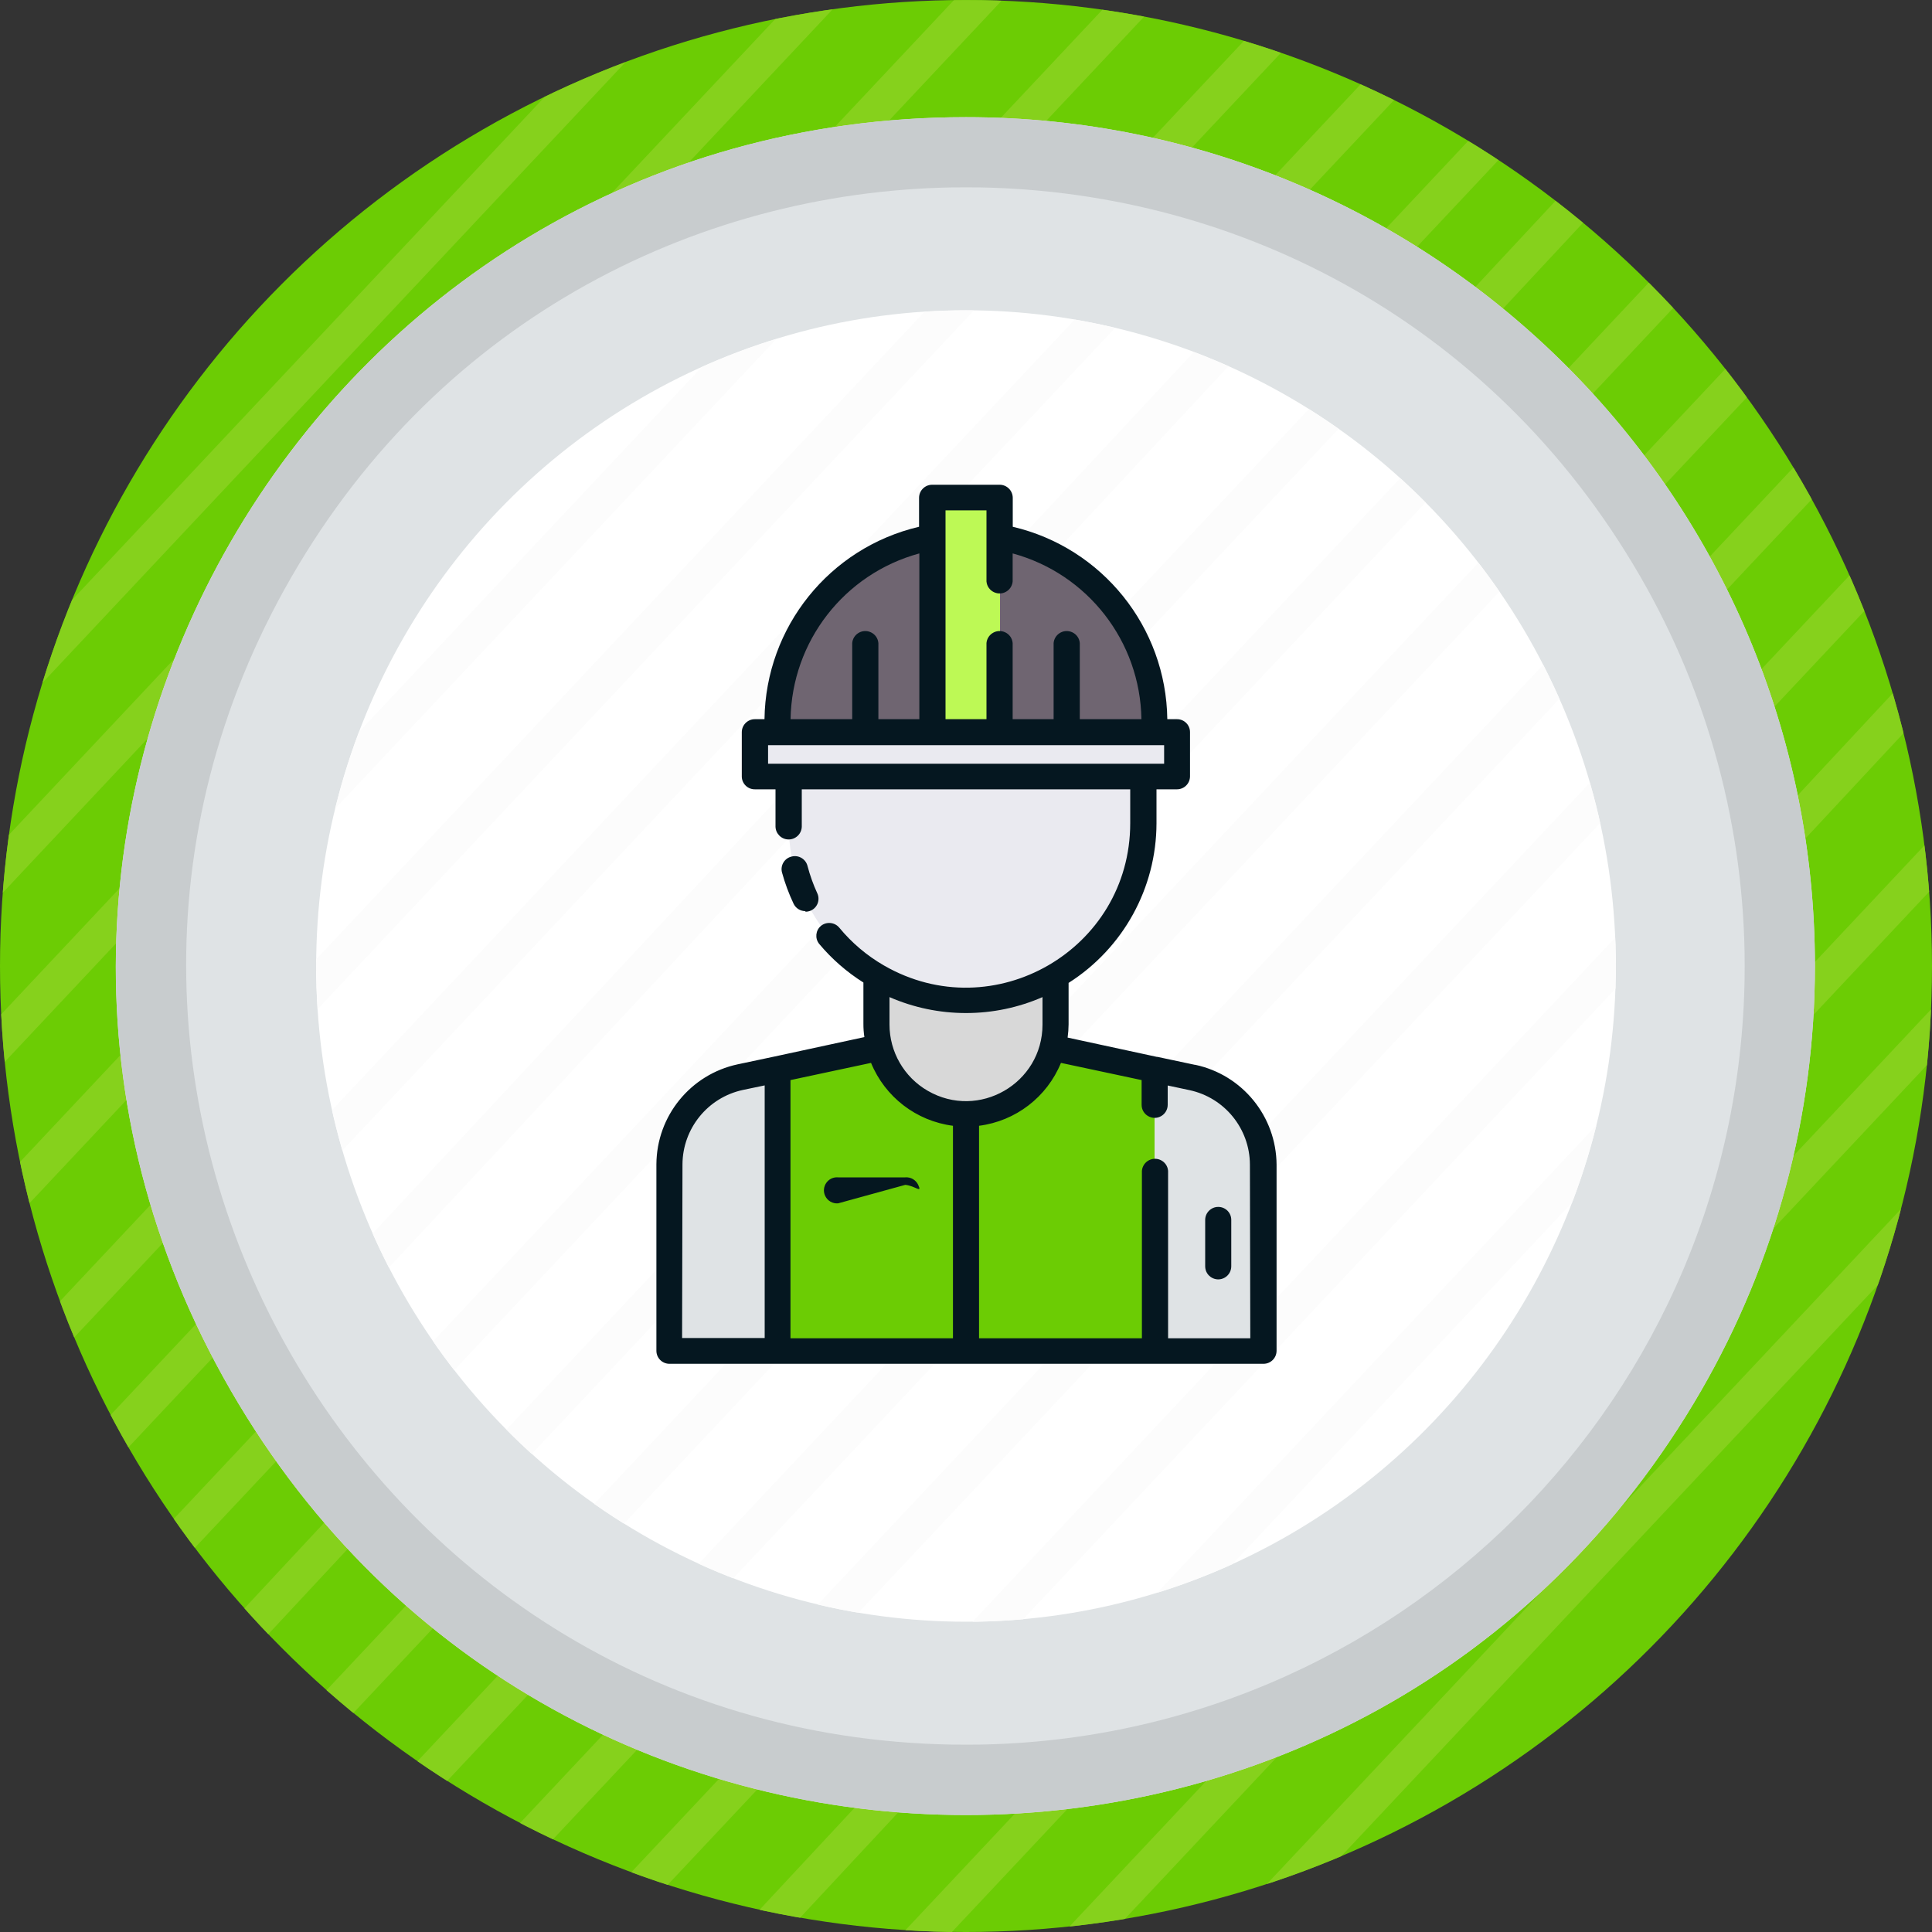 <?xml version="1.0" encoding="utf-8"?>
<svg viewBox="351.212 43.046 200 200.01" xmlns="http://www.w3.org/2000/svg">
  <rect x="351.212" y="43.046" width="200" height="200.01" fill="#333333" stroke="none"/>
  <defs>
    <clipPath id="clip-path" transform="translate(48.48 48.22)">
      <circle cx="103" cy="99.3" r="100" style="fill:none"/>
    </clipPath>
    <clipPath id="clip-path-2" transform="translate(48.48 48.22)">
      <ellipse cx="103" cy="99.3" rx="67.27" ry="67.88" style="fill:none"/>
    </clipPath>
  </defs>
  <circle cx="451.212" cy="143.046" r="100" style="fill:#6ccc04"/>
  <g style="clip-path:url(#clip-path)" transform="matrix(1, 0, 0, 1, 299.732, -4.464)">
    <rect x="-33.36" y="76.87" width="226.67" height="3.64" transform="translate(16.34 131.31) rotate(-46.79)" style="fill:#86d11c"/>
    <rect x="-42.23" y="68.95" width="226.67" height="3.64" transform="translate(19.32 122.35) rotate(-46.79)" style="fill:#86d11c"/>
    <rect x="-17.19" y="94.73" width="226.67" height="3.64" transform="matrix(0.68, -0.73, 0.73, 0.68, 8.43, 148.73)" style="fill:#86d11c"/>
    <rect x="-26.06" y="86.81" width="226.67" height="3.64" transform="translate(11.41 139.76) rotate(-46.79)" style="fill:#86d11c"/>
    <rect x="-67.7" y="42.16" width="226.67" height="3.64" transform="translate(30.81 95.34) rotate(-46.79)" style="fill:#86d11c"/>
    <rect x="-76.57" y="34.24" width="226.67" height="3.64" transform="translate(33.79 86.38) rotate(-46.79)" style="fill:#86d11c"/>
    <rect x="-51.53" y="60.02" width="226.67" height="3.64" transform="translate(22.9 112.76) rotate(-46.79)" style="fill:#86d11c"/>
    <rect x="-60.4" y="52.1" width="226.67" height="3.64" transform="translate(25.88 103.8) rotate(-46.79)" style="fill:#86d11c"/>
    <rect x="36.74" y="143.16" width="226.67" height="3.64" transform="translate(-9.86 203.3) rotate(-46.79)" style="fill:#86d11c"/>
    <rect x="27.87" y="135.23" width="226.67" height="3.64" transform="matrix(0.68, -0.73, 0.73, 0.68, -6.88, 194.34)" style="fill:#86d11c"/>
    <rect x="52.91" y="161.01" width="226.67" height="3.64" transform="translate(-17.78 220.72) rotate(-46.79)" style="fill:#86d11c"/>
    <rect x="44.05" y="153.09" width="226.67" height="3.64" transform="translate(-14.8 211.76) rotate(-46.79)" style="fill:#86d11c"/>
    <rect x="2.4" y="108.45" width="226.67" height="3.64" transform="translate(4.61 167.33) rotate(-46.79)" style="fill:#86d11c"/>
    <rect x="-6.46" y="100.52" width="226.67" height="3.64" transform="translate(7.59 158.37) rotate(-46.79)" style="fill:#86d11c"/>
    <rect x="18.58" y="126.3" width="226.67" height="3.64" transform="translate(-3.31 184.75) rotate(-46.79)" style="fill:#86d11c"/>
    <rect x="9.71" y="118.38" width="226.67" height="3.64" transform="translate(-0.33 175.79) rotate(-46.79)" style="fill:#86d11c"/>
    <rect x="823.45" y="99.01" width="226.67" height="3.64" transform="translate(270.35 762.74) rotate(-46.79)" style="fill:#86d11c"/>
    <rect x="814.58" y="91.08" width="226.67" height="3.64" transform="translate(273.33 753.78) rotate(-46.79)" style="fill:#86d11c"/>
    <rect x="839.62" y="116.86" width="226.67" height="3.64" transform="translate(262.43 780.16) rotate(-46.79)" style="fill:#86d11c"/>
    <rect x="830.75" y="108.94" width="226.67" height="3.64" transform="translate(265.41 771.2) rotate(-46.79)" style="fill:#86d11c"/>
    <rect x="789.11" y="64.3" width="226.67" height="3.64" transform="translate(284.82 726.77) rotate(-46.79)" style="fill:#86d11c"/>
    <rect x="780.24" y="56.38" width="226.67" height="3.64" transform="translate(287.8 717.81) rotate(-46.79)" style="fill:#86d11c"/>
    <rect x="805.28" y="82.16" width="226.67" height="3.64" transform="translate(276.9 744.19) rotate(-46.79)" style="fill:#86d11c"/>
    <rect x="796.41" y="74.23" width="226.67" height="3.64" transform="translate(279.88 735.23) rotate(-46.79)" style="fill:#86d11c"/>
    <rect x="893.55" y="165.29" width="226.67" height="3.64" transform="translate(244.15 834.73) rotate(-46.79)" style="fill:#86d11c"/>
    <rect x="884.68" y="157.37" width="226.67" height="3.64" transform="translate(247.12 825.77) rotate(-46.79)" style="fill:#86d11c"/>
    <rect x="909.72" y="183.15" width="226.67" height="3.64" transform="translate(236.23 852.15) rotate(-46.79)" style="fill:#86d11c"/>
    <rect x="900.86" y="175.22" width="226.67" height="3.64" transform="translate(239.21 843.19) rotate(-46.79)" style="fill:#86d11c"/>
    <rect x="859.21" y="130.58" width="226.67" height="3.64" transform="translate(258.61 798.76) rotate(-46.79)" style="fill:#86d11c"/>
    <rect x="850.35" y="122.66" width="226.67" height="3.64" transform="translate(261.59 789.8) rotate(-46.79)" style="fill:#86d11c"/>
    <rect x="875.38" y="148.44" width="226.67" height="3.64" transform="translate(250.7 816.18) rotate(-46.79)" style="fill:#86d11c"/>
    <rect x="866.52" y="140.51" width="226.67" height="3.64" transform="translate(253.68 807.22) rotate(-46.79)" style="fill:#86d11c"/>
  </g>
  <path d="M 451.212 55.176 C 383.562 55.176 341.281 128.41 375.106 186.996 C 408.931 245.583 493.493 245.583 527.318 186.996 C 535.031 173.637 539.092 158.482 539.092 143.056 C 539.092 94.521 499.747 55.176 451.212 55.176 Z M 451.212 209.886 C 399.758 209.894 367.592 154.199 393.312 109.635 C 419.032 65.071 483.349 65.062 509.082 109.618 C 514.953 119.784 518.044 131.317 518.042 143.056 C 518.036 179.963 488.119 209.881 451.212 209.886 Z" style="fill:#dfe3e5"/>
  <path d="M 451.212 55.176 C 383.562 55.176 341.281 128.41 375.106 186.996 C 408.931 245.583 493.493 245.583 527.318 186.996 C 535.031 173.637 539.092 158.482 539.092 143.056 C 539.092 94.521 499.747 55.176 451.212 55.176 Z M 451.212 223.656 C 389.158 223.656 350.375 156.481 381.402 102.741 C 412.428 49.001 489.995 49.001 521.022 102.741 C 528.099 114.998 531.824 128.903 531.822 143.056 C 531.816 187.572 495.728 223.656 451.212 223.656 Z" style="fill:#c8ccce"/>
  <ellipse cx="451.212" cy="143.046" rx="67.27" ry="67.88" style="fill:#fff"/>
  <g style="clip-path:url(#clip-path-2)" transform="matrix(1, 0, 0, 1, 299.732, -4.464)">
    <rect x="-39.68" y="76.44" width="226.67" height="3.64" transform="translate(14.66 126.57) rotate(-46.79)" style="fill:#fcfcfc"/>
    <rect x="-48.55" y="68.52" width="226.67" height="3.64" transform="translate(17.64 117.61) rotate(-46.79)" style="fill:#fcfcfc"/>
    <rect x="-23.51" y="94.3" width="226.67" height="3.64" transform="translate(6.75 143.98) rotate(-46.79)" style="fill:#fcfcfc"/>
    <rect x="-32.38" y="86.37" width="226.67" height="3.64" transform="matrix(0.68, -0.73, 0.73, 0.68, 9.73, 135.02)" style="fill:#fcfcfc"/>
    <rect x="-74.02" y="41.73" width="226.67" height="3.64" transform="matrix(0.68, -0.73, 0.73, 0.68, 29.13, 90.6)" style="fill:#fcfcfc"/>
    <rect x="-82.89" y="33.81" width="226.67" height="3.64" transform="translate(32.11 81.64) rotate(-46.79)" style="fill:#fcfcfc"/>
    <rect x="-57.85" y="59.59" width="226.67" height="3.64" transform="translate(21.22 108.02) rotate(-46.79)" style="fill:#fcfcfc"/>
    <rect x="-66.71" y="51.67" width="226.67" height="3.64" transform="translate(24.2 99.06) rotate(-46.79)" style="fill:#fcfcfc"/>
    <rect x="30.42" y="142.72" width="226.67" height="3.64" transform="translate(-11.54 198.56) rotate(-46.79)" style="fill:#fcfcfc"/>
    <rect x="21.56" y="134.8" width="226.67" height="3.64" transform="translate(-8.56 189.6) rotate(-46.79)" style="fill:#fcfcfc"/>
    <rect x="46.59" y="160.58" width="226.67" height="3.64" transform="translate(-19.46 215.97) rotate(-46.79)" style="fill:#fcfcfc"/>
    <rect x="37.73" y="152.66" width="226.67" height="3.64" transform="translate(-16.48 207.01) rotate(-46.79)" style="fill:#fcfcfc"/>
    <rect x="-3.92" y="108.02" width="226.67" height="3.64" transform="translate(2.93 162.59) rotate(-46.79)" style="fill:#fcfcfc"/>
    <rect x="-12.78" y="100.09" width="226.67" height="3.64" transform="translate(5.91 153.63) rotate(-46.79)" style="fill:#fcfcfc"/>
    <rect x="12.26" y="125.87" width="226.67" height="3.64" transform="translate(-4.99 180.01) rotate(-46.79)" style="fill:#fcfcfc"/>
    <rect x="3.39" y="117.95" width="226.67" height="3.64" transform="translate(-2.01 171.05) rotate(-46.79)" style="fill:#fcfcfc"/>
  </g>
  <path d="M 481.962 163.616 L 481.962 182.936 L 420.462 182.936 L 420.462 163.616 C 420.486 159.263 423.542 155.515 427.802 154.616 L 431.692 153.786 L 451.212 149.616 L 470.732 153.756 L 474.622 154.586 C 478.882 155.485 481.938 159.233 481.962 163.586 Z" style="fill:#dfe3e5"/>
  <path d="M 470.732 153.756 L 470.732 182.926 L 431.732 182.926 L 431.732 153.756 L 451.212 149.616 Z" style="fill:#6ccc04"/>
  <path d="M 441.942 137.426 L 460.482 137.426 L 460.482 149.106 C 460.482 156.242 452.757 160.702 446.577 157.134 C 443.709 155.478 441.942 152.418 441.942 149.106 L 441.942 137.426 Z" style="fill:#d8d8d8"/>
  <path d="M 451.212 105.936 C 441.094 105.914 432.874 114.098 432.852 124.216 L 432.852 124.216 L 432.852 128.296 C 432.852 142.43 448.152 151.263 460.392 144.197 C 466.073 140.917 469.572 134.856 469.572 128.296 L 469.572 124.216 C 469.555 114.096 461.332 105.909 451.212 105.936 Z" style="fill:#eaeaf0"/>
  <path d="M 451.212 98.346 C 461.963 98.313 470.704 107.005 470.732 117.756 L 470.732 117.756 L 470.732 119.976 L 431.732 119.976 L 431.732 117.756 C 431.77 107.025 440.481 98.346 451.212 98.346 Z" style="fill:#6f6571"/>
  <path d="M 447.732 94.526 L 454.732 94.526 L 454.732 118.846 L 447.732 118.846 Z" style="fill:#bdf955"/>
  <path d="M 429.372 118.846 L 473.052 118.846 L 473.052 123.456 L 429.372 123.456 Z" style="fill:#eaeaf0"/>
  <path d="M 474.902 153.276 L 471.042 152.456 L 470.982 152.456 L 461.732 150.456 C 461.795 150.002 461.828 149.545 461.832 149.086 L 461.832 144.796 C 467.487 141.204 470.918 134.975 470.932 128.276 L 470.932 124.756 L 473.052 124.756 C 473.794 124.756 474.396 124.158 474.402 123.416 L 474.402 123.416 L 474.402 118.846 C 474.408 118.098 473.8 117.491 473.052 117.496 L 472.052 117.496 C 471.927 107.969 465.328 99.753 456.052 97.576 L 456.052 94.576 C 456.046 93.833 455.445 93.232 454.702 93.226 L 447.702 93.226 C 446.959 93.232 446.357 93.833 446.352 94.576 L 446.352 97.576 C 437.076 99.753 430.477 107.969 430.352 117.496 L 429.352 117.496 C 428.61 117.496 428.007 118.095 428.002 118.836 L 428.002 118.836 L 428.002 123.456 C 428.024 124.192 428.636 124.773 429.372 124.756 L 431.492 124.756 L 431.492 128.626 C 431.513 129.358 432.11 129.941 432.842 129.946 L 432.842 129.946 C 433.585 129.952 434.196 129.36 434.212 128.616 L 434.212 124.756 L 468.212 124.756 L 468.212 128.256 C 468.219 141.343 454.057 149.53 442.72 142.993 C 440.955 141.975 439.387 140.649 438.092 139.076 C 437.614 138.507 436.768 138.427 436.192 138.896 C 435.638 139.365 435.558 140.19 436.012 140.756 C 437.321 142.32 438.866 143.669 440.592 144.756 L 440.592 149.036 C 440.59 149.495 440.624 149.953 440.692 150.406 L 431.442 152.406 L 431.442 152.406 L 427.572 153.226 C 422.69 154.273 419.192 158.573 419.162 163.566 L 419.162 182.886 C 419.167 183.628 419.77 184.226 420.512 184.226 L 482.012 184.226 C 482.754 184.226 483.356 183.628 483.362 182.886 L 483.362 163.616 C 483.332 158.623 479.834 154.323 474.952 153.276 Z M 449.092 95.876 L 453.332 95.876 L 453.332 103.236 C 453.422 104.279 454.607 104.834 455.465 104.235 C 455.796 104.004 456.007 103.638 456.042 103.236 L 456.042 100.336 C 463.812 102.447 469.248 109.445 469.372 117.496 L 462.992 117.496 L 462.992 109.616 C 462.902 108.573 461.717 108.018 460.858 108.618 C 460.528 108.848 460.316 109.214 460.282 109.616 L 460.282 117.496 L 456.042 117.496 L 456.042 109.616 C 455.952 108.573 454.767 108.018 453.908 108.618 C 453.578 108.848 453.366 109.214 453.332 109.616 L 453.332 117.496 L 449.092 117.496 Z M 446.382 100.336 L 446.382 117.496 L 442.142 117.496 L 442.142 109.616 C 442.052 108.573 440.867 108.018 440.008 108.618 C 439.678 108.848 439.466 109.214 439.432 109.616 L 439.432 117.496 L 433.052 117.496 C 433.176 109.445 438.612 102.447 446.382 100.336 Z M 430.722 120.186 L 471.722 120.186 L 471.722 122.106 L 430.722 122.106 Z M 451.212 147.916 C 453.937 147.918 456.634 147.356 459.132 146.266 L 459.132 149.106 C 459.132 155.203 452.532 159.014 447.252 155.965 C 444.801 154.55 443.292 151.936 443.292 149.106 L 443.292 146.266 C 445.79 147.356 448.486 147.918 451.212 147.916 Z M 449.862 159.586 L 449.862 181.586 L 433.042 181.586 L 433.042 154.856 L 441.382 153.076 C 442.834 156.612 446.071 159.097 449.862 159.586 Z M 421.862 163.586 C 421.878 159.865 424.483 156.656 428.122 155.876 L 430.372 155.406 L 430.372 181.556 L 421.822 181.556 Z M 480.642 181.586 L 472.132 181.586 L 472.132 164.246 C 472.042 163.203 470.857 162.648 469.998 163.248 C 469.668 163.478 469.456 163.844 469.422 164.246 L 469.422 181.586 L 452.562 181.586 L 452.562 159.586 C 456.354 159.101 459.593 156.615 461.042 153.076 L 469.392 154.856 L 469.392 157.416 C 469.392 158.456 470.517 159.105 471.417 158.585 C 471.835 158.344 472.092 157.899 472.092 157.416 L 472.092 155.416 L 474.342 155.896 C 477.979 156.672 480.585 159.877 480.602 163.596 Z" style="fill:#051720"/>
  <path d="M 477.322 167.986 C 476.58 167.986 475.977 168.585 475.972 169.326 L 475.972 169.326 L 475.972 174.136 C 475.972 175.176 477.097 175.825 477.997 175.305 C 478.415 175.064 478.672 174.619 478.672 174.136 L 478.672 169.326 C 478.672 168.582 478.066 167.981 477.322 167.986 Z" style="fill:#051720"/>
  <path d="M 434.592 137.426 C 435.336 137.432 435.942 136.83 435.942 136.086 C 435.944 135.885 435.9 135.687 435.812 135.506 C 435.399 134.607 435.065 133.673 434.812 132.716 C 434.639 131.979 433.895 131.528 433.162 131.716 C 432.426 131.884 431.974 132.626 432.162 133.356 L 432.162 133.356 C 432.468 134.469 432.869 135.553 433.362 136.596 C 433.586 137.067 434.061 137.367 434.582 137.366 Z" style="fill:#051720"/>
  <path d="M 437.972 167.616 L 444.922 165.703 C 445.957 165.792 446.701 166.64 446.261 165.699 C 446.021 165.186 445.486 164.877 444.922 164.926 L 437.972 164.926 C 436.937 164.837 436.193 165.902 436.633 166.843 C 436.873 167.356 437.408 167.665 437.972 167.616 Z" style="fill:#051720"/>
</svg>